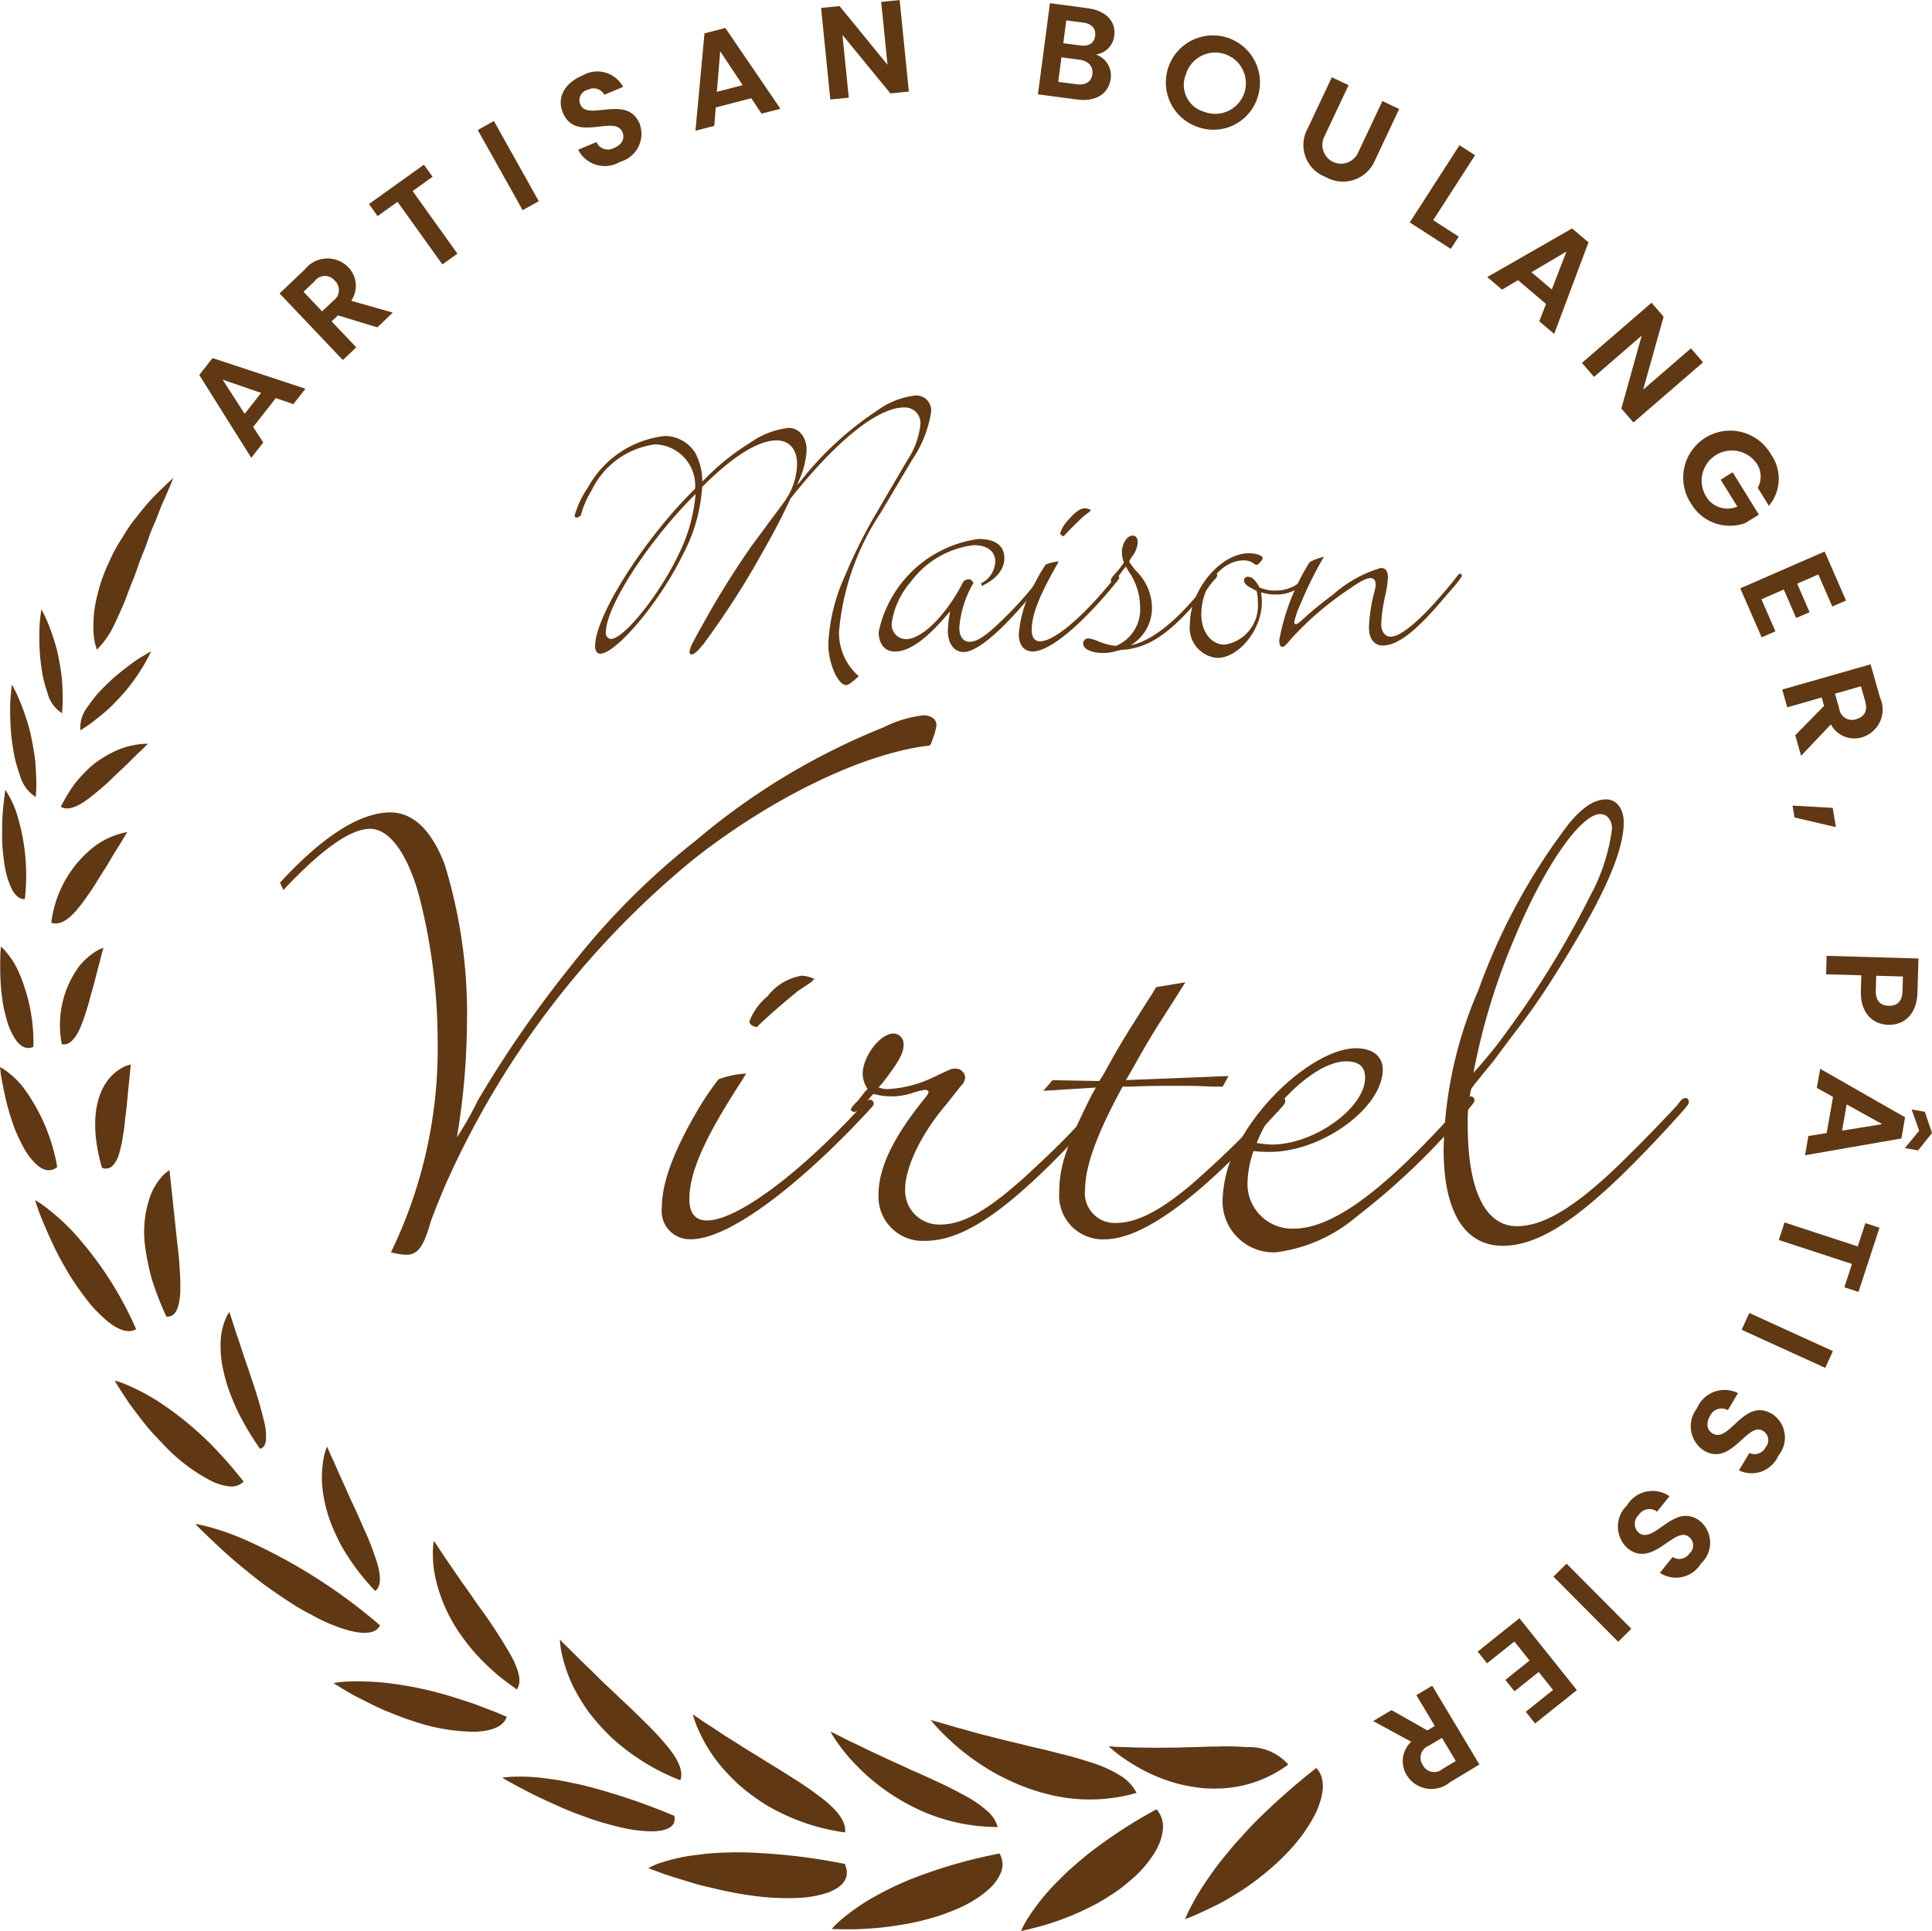 <svg xmlns="http://www.w3.org/2000/svg" width="115.197" height="115.151" viewBox="0 0 115.197 115.151"><g id="Groupe_145" data-name="Groupe 145" transform="translate(-2038.357 -895.499)"><g id="Groupe_31" data-name="Groupe 31" transform="translate(2038.357 895.499)"><path id="Trac&#xE9;_1" data-name="Trac&#xE9; 1" d="M2073.539,954.662l-1.349,1.721.6.929-.714.91-3.1-4.939.791-1.009,5.538,1.83-.719.917Zm-3.17-1.1,1.313,2.039.981-1.25Z" transform="translate(-2057.094 -930.922)" fill="#603813"></path><path id="Trac&#xE9;_2" data-name="Trac&#xE9; 2" d="M2082.815,935.888a1.726,1.726,0,0,1,2.595-.147,1.583,1.583,0,0,1,.179,2.005l2.482.706-.924.878-2.348-.714-.377.358,1.47,1.548-.8.759-3.772-3.973Zm.6.687-.667.634,1.107,1.167.668-.634a.767.767,0,0,0,.083-1.2A.755.755,0,0,0,2083.413,936.576Z" transform="translate(-2064.649 -919.809)" fill="#603813"></path><path id="Trac&#xE9;_3" data-name="Trac&#xE9; 3" d="M2096.847,923.151l3.275-2.346.517.721-1.19.853,2.673,3.732-.9.641-2.673-3.732-1.19.852Z" transform="translate(-2074.846 -910.985)" fill="#603813"></path><path id="Trac&#xE9;_4" data-name="Trac&#xE9; 4" d="M2114.059,914.633l.961-.538,2.676,4.78-.961.538Z" transform="translate(-2085.571 -906.879)" fill="#603813"></path><path id="Trac&#xE9;_5" data-name="Trac&#xE9; 5" d="M2130.782,911.91a1.782,1.782,0,0,1-2.51-.718l1.089-.456a.753.753,0,0,0,1.052.351c.479-.2.656-.573.5-.935-.458-1.093-2.794.661-3.555-1.174-.383-.912.127-1.773,1.172-2.211a1.735,1.735,0,0,1,2.419.68l-1.118.469a.725.725,0,0,0-.978-.3.637.637,0,0,0-.448.886c.425,1.014,2.786-.64,3.533,1.14A1.732,1.732,0,0,1,2130.782,911.91Z" transform="translate(-2093.798 -902.264)" fill="#603813"></path><path id="Trac&#xE9;_6" data-name="Trac&#xE9; 6" d="M2151.922,903.99l-2.118.548-.09,1.1-1.12.289.538-5.806,1.242-.321,3.286,4.817-1.128.291Zm-1.853-2.8-.2,2.418,1.539-.4Z" transform="translate(-2107.126 -898.132)" fill="#603813"></path><path id="Trac&#xE9;_7" data-name="Trac&#xE9; 7" d="M2173.207,895.5l.55,5.46-1.1.111-2.859-3.491.376,3.742-1.1.11-.55-5.459,1.1-.111,2.861,3.5-.378-3.749Z" transform="translate(-2119.566 -895.499)" fill="#603813"></path><path id="Trac&#xE9;_8" data-name="Trac&#xE9; 8" d="M2205.2,901.736l-2.348-.31.716-5.434,2.248.3c1.139.15,1.693.825,1.587,1.635a1.265,1.265,0,0,1-1.094,1.123,1.33,1.33,0,0,1,.88,1.455C2207.073,901.365,2206.33,901.885,2205.2,901.736Zm.131-2.375-1.077-.142-.193,1.463,1.1.145c.531.07.876-.146.936-.605S2205.859,899.431,2205.329,899.361Zm.212-2.213-1-.132-.18,1.362,1,.132c.515.068.842-.126.9-.57S2206.057,897.216,2205.541,897.148Z" transform="translate(-2140.964 -895.801)" fill="#603813"></path><path id="Trac&#xE9;_9" data-name="Trac&#xE9; 9" d="M2225.168,906.425a2.806,2.806,0,1,1,3.483-1.911A2.756,2.756,0,0,1,2225.168,906.425Zm.275-.942a1.827,1.827,0,1,0-1.1-2.227A1.659,1.659,0,0,0,2225.444,905.483Z" transform="translate(-2153.635 -898.815)" fill="#603813"></path><path id="Trac&#xE9;_10" data-name="Trac&#xE9; 10" d="M2246.692,907.374l1,.47-1.446,3.068a1.114,1.114,0,1,0,2.015.949l1.446-3.068,1,.473-1.442,3.061a2.067,2.067,0,0,1-2.946.99,2.03,2.03,0,0,1-1.07-2.882Z" transform="translate(-2167.281 -902.766)" fill="#603813"></path><path id="Trac&#xE9;_11" data-name="Trac&#xE9; 11" d="M2265.634,918.412l-2.495,3.873,1.521.98-.472.732-2.447-1.577,2.966-4.605Z" transform="translate(-2177.683 -909.156)" fill="#603813"></path><path id="Trac&#xE9;_12" data-name="Trac&#xE9; 12" d="M2277.671,935.1,2276,933.684l-.952.562-.881-.749,5.058-2.9.978.83-2.047,5.461-.888-.753Zm1.22-3.125-2.09,1.233,1.212,1.028Z" transform="translate(-2185.488 -916.975)" fill="#603813"></path><path id="Trac&#xE9;_13" data-name="Trac&#xE9; 13" d="M2297.609,947.071l-4.15,3.588-.721-.833,1.214-4.347-2.844,2.459-.72-.833,4.15-3.589.72.833-1.22,4.352,2.85-2.464Z" transform="translate(-2196.064 -925.464)" fill="#603813"></path><path id="Trac&#xE9;_14" data-name="Trac&#xE9; 14" d="M2311.087,968.341l-.667-1.077a1.381,1.381,0,0,0-.079-1.469,1.8,1.8,0,0,0-3.031,1.933,1.489,1.489,0,0,0,1.895.659l-.995-1.605.714-.442,1.566,2.528-.814.5a2.683,2.683,0,0,1-3.228-1.156,2.8,2.8,0,1,1,4.754-2.954A2.523,2.523,0,0,1,2311.087,968.341Z" transform="translate(-2205.614 -938.177)" fill="#603813"></path><path id="Trac&#xE9;_15" data-name="Trac&#xE9; 15" d="M2320.21,986.211l-.834-1.912-1.259.549.739,1.7-.8.349-.74-1.7-1.331.581.834,1.912-.821.358-1.274-2.922,5.03-2.194,1.275,2.922Z" transform="translate(-2210.958 -950.043)" fill="#603813"></path><path id="Trac&#xE9;_16" data-name="Trac&#xE9; 16" d="M2326.989,1002.8a1.724,1.724,0,0,1-1.069,2.367,1.584,1.584,0,0,1-1.862-.769l-1.775,1.874-.35-1.226,1.719-1.751-.142-.5-2.053.587-.3-1.059,5.268-1.505Zm-.885.212-.254-.885-1.547.442.253.885a.767.767,0,0,0,1.029.63C2326.053,1003.947,2326.271,1003.6,2326.1,1003.009Z" transform="translate(-2214.891 -961.202)" fill="#603813"></path><path id="Trac&#xE9;_17" data-name="Trac&#xE9; 17" d="M2325.145,1023.214l.191,1.149-2.469-.578-.117-.706Z" transform="translate(-2215.869 -975.038)" fill="#603813"></path><path id="Trac&#xE9;_18" data-name="Trac&#xE9; 18" d="M2329.975,1049.065l.026-.92-2.1-.061.032-1.1,5.476.158-.059,2.022c-.038,1.321-.8,1.96-1.752,1.933C2330.765,1051.072,2329.933,1050.481,2329.975,1049.065Zm.889-.021c-.019.621.28.906.766.919.5.015.808-.252.827-.873l.024-.874-1.592-.046Z" transform="translate(-2219.019 -989.984)" fill="#603813"></path><path id="Trac&#xE9;_19" data-name="Trac&#xE9; 19" d="M2325.958,1068.765l.378-2.154-.966-.537.2-1.139,5.063,2.892-.221,1.263-5.745,1,.2-1.147Zm3.313-.53-2.121-1.178-.274,1.565Zm1.351,1.427.85-1.033-.447-1.269.789.139.424,1.264-.828,1.037Z" transform="translate(-2217.041 -1001.199)" fill="#603813"></path><path id="Trac&#xE9;_20" data-name="Trac&#xE9; 20" d="M2326.642,1089.552l-1.254,3.828-.843-.276.456-1.391-4.364-1.43.343-1.047,4.364,1.431.456-1.391Z" transform="translate(-2214.575 -1016.338)" fill="#603813"></path><path id="Trac&#xE9;_21" data-name="Trac&#xE9; 21" d="M2320.37,1105.81l-.458,1-4.985-2.273.457-1Z" transform="translate(-2211.081 -1025.24)" fill="#603813"></path><path id="Trac&#xE9;_22" data-name="Trac&#xE9; 22" d="M2307.511,1116.889a1.782,1.782,0,0,1,2.449-.906l-.607,1.012a.754.754,0,0,0-1.056.339c-.268.445-.19.85.146,1.052,1.016.61,1.863-2.186,3.561-1.157a1.68,1.68,0,0,1,.362,2.476,1.735,1.735,0,0,1-2.352.882l.625-1.039a.724.724,0,0,0,.964-.339.638.638,0,0,0-.163-.979c-.941-.566-1.868,2.165-3.524,1.171A1.731,1.731,0,0,1,2307.511,1116.889Z" transform="translate(-2206.329 -1032.905)" fill="#603813"></path><path id="Trac&#xE9;_23" data-name="Trac&#xE9; 23" d="M2296.453,1132.709a1.784,1.784,0,0,1,2.55-.569l-.739.921a.753.753,0,0,0-1.092.195.708.708,0,0,0,0,1.062c.925.741,2.139-1.916,3.684-.667a1.679,1.679,0,0,1,.026,2.5,1.734,1.734,0,0,1-2.449.558l.758-.945a.724.724,0,0,0,1-.207.637.637,0,0,0-.029-.992c-.858-.687-2.143,1.893-3.649.686A1.731,1.731,0,0,1,2296.453,1132.709Z" transform="translate(-2199.459 -1042.917)" fill="#603813"></path><path id="Trac&#xE9;_24" data-name="Trac&#xE9; 24" d="M2290.656,1148.629l-.781.776-3.862-3.886.781-.776Z" transform="translate(-2193.387 -1051.499)" fill="#603813"></path><path id="Trac&#xE9;_25" data-name="Trac&#xE9; 25" d="M2275.5,1158.713l1.629-1.3-.857-1.073-1.445,1.153-.543-.681,1.444-1.153-.906-1.135-1.629,1.3-.559-.7,2.49-1.988,3.424,4.287-2.49,1.988Z" transform="translate(-2184.526 -1056.636)" fill="#603813"></path><path id="Trac&#xE9;_26" data-name="Trac&#xE9; 26" d="M2260.661,1169.271a1.725,1.725,0,0,1-2.564-.423,1.583,1.583,0,0,1,.263-2l-2.269-1.231,1.093-.655,2.137,1.21.445-.267-1.1-1.832.945-.566,2.815,4.7Zm-.433-.8.79-.473-.827-1.381-.79.473a.767.767,0,0,0-.344,1.157A.755.755,0,0,0,2260.228,1168.469Z" transform="translate(-2174.215 -1062.984)" fill="#603813"></path><path id="Trac&#xE9;_27" data-name="Trac&#xE9; 27" d="M2146.1,975.7c-.495,0-1.061-1.322-1.061-2.433a10.913,10.913,0,0,1,.99-4.072,31.188,31.188,0,0,1,1.72-3.49l2-3.411a4.753,4.753,0,0,0,.777-2.089.929.929,0,0,0-.966-1.058c-1.532,0-3.889,1.851-6.575,5.183l-.212.264c-.447.978-.966,1.983-1.65,3.173-.73,1.322-1.508,2.592-2.428,3.94-.636.926-.9,1.269-1.083,1.533l-.165.185c-.236.291-.424.45-.566.45a.119.119,0,0,1-.118-.132,1.442,1.442,0,0,1,.189-.555c.071-.132.071-.159.542-1a52.8,52.8,0,0,1,2.97-4.786l1.979-2.671.119-.185a3.929,3.929,0,0,0,.613-2.036c0-.872-.472-1.4-1.226-1.4-1.084,0-2.616.952-4.431,2.776a9.987,9.987,0,0,1-1.2,4.125c-1.343,2.75-3.935,5.817-4.878,5.817-.189,0-.306-.159-.306-.449,0-1.8,2.922-6.4,5.962-9.387a2.458,2.458,0,0,0-2.381-2.645,4.9,4.9,0,0,0-3.793,2.75,5.423,5.423,0,0,0-.636,1.481c-.166.132-.189.132-.259.132a.113.113,0,0,1-.119-.106,5.861,5.861,0,0,1,.8-1.692,5.989,5.989,0,0,1,4.6-3.067,2.162,2.162,0,0,1,1.791,1,3.548,3.548,0,0,1,.424,1.719l.165-.159a13.974,13.974,0,0,1,2.71-2.168,4.9,4.9,0,0,1,2.286-.873c.613,0,1.061.555,1.061,1.322a4.965,4.965,0,0,1-.472,1.851l-.094.238.165-.185a19.531,19.531,0,0,1,4.643-4.284,4.774,4.774,0,0,1,2.239-.873.886.886,0,0,1,.942.979,6.921,6.921,0,0,1-1.131,2.856l-1.886,3.173a15.16,15.16,0,0,0-2.475,7.087,3.444,3.444,0,0,0,1.179,2.645C2146.453,975.54,2146.241,975.7,2146.1,975.7Zm-14.329-3.12a.341.341,0,0,0,.307.37c.777,0,2.922-2.67,4.077-5.129a9.793,9.793,0,0,0,.966-3.49h-.023C2134.292,967.132,2131.771,971.019,2131.771,972.579Z" transform="translate(-2095.65 -934.848)" fill="#603813"></path><path id="Trac&#xE9;_28" data-name="Trac&#xE9; 28" d="M2183.93,983.632a1.506,1.506,0,0,0,.849-1.3c0-.608-.471-.978-1.272-.978a5.468,5.468,0,0,0-3.771,2.195,4.778,4.778,0,0,0-1.131,2.459.871.871,0,0,0,.848.952c.966,0,2.427-1.455,3.441-3.464a.585.585,0,0,1,.307-.106c.118,0,.142.026.283.211a6.211,6.211,0,0,0-.848,2.671c0,.529.235.846.612.846.471,0,1.037-.4,2.026-1.375a20.587,20.587,0,0,0,1.721-1.877l.283-.37c.26-.317.307-.37.377-.37.047,0,.094.026.094.106s-.047.132-.637.873c-1.885,2.327-3.417,3.623-4.218,3.623-.566,0-.942-.5-.942-1.27a6.6,6.6,0,0,1,.141-1.163l-.165.185c-1.273,1.507-2.286,2.221-3.135,2.221-.588,0-.966-.45-.966-1.164a7.055,7.055,0,0,1,5.962-5.553c.99,0,1.532.4,1.532,1.137,0,.661-.448,1.243-1.343,1.666Z" transform="translate(-2125.436 -948.845)" fill="#603813"></path><path id="Trac&#xE9;_29" data-name="Trac&#xE9; 29" d="M2202.157,979.508c-1.083,1.9-1.508,3.015-1.508,3.887,0,.45.165.688.5.688.825,0,2.521-1.428,4.242-3.543.283-.344.283-.37.377-.37.047,0,.095.053.095.132,0,.053,0,.053-.59.767-1.932,2.274-3.629,3.622-4.572,3.622-.518,0-.824-.4-.824-1.031a7.178,7.178,0,0,1,.942-3.015,9.789,9.789,0,0,1,.66-1.137,2.46,2.46,0,0,1,.778-.185Zm1.933-3.147-.377.291c-.307.291-.777.74-1.108,1.111l-.047.053c-.142-.026-.213-.106-.213-.185a2.034,2.034,0,0,1,.519-.82c.353-.423.684-.661.967-.661a.906.906,0,0,1,.353.106Z" transform="translate(-2139.13 -945.841)" fill="#603813"></path><path id="Trac&#xE9;_30" data-name="Trac&#xE9; 30" d="M2217.879,982.876c.118-.159.141-.185.188-.185a.113.113,0,0,1,.118.106c0,.079-.024.132-.142.264a3.318,3.318,0,0,0-.4.5c-2.074,2.618-3.488,3.623-5.185,3.7a1.213,1.213,0,0,1-.236.053,2.642,2.642,0,0,1-.849.132c-.683,0-1.178-.238-1.178-.555a.3.3,0,0,1,.306-.317,2.412,2.412,0,0,1,.495.132,3.589,3.589,0,0,0,1.155.317,2.355,2.355,0,0,0,1.437-2.327,3.728,3.728,0,0,0-.684-2.116l-.165-.291c-.141.185-.235.291-.282.37l-.306.4c-.094.106-.166.159-.212.159-.07,0-.095-.026-.095-.106,0-.053.024-.132.189-.317a7.207,7.207,0,0,0,.519-.635l.071-.105a1.731,1.731,0,0,1-.118-.608c0-.528.306-1,.636-1,.188,0,.306.132.306.4a1.562,1.562,0,0,1-.376.9l-.095.159a.106.106,0,0,0-.023.079.135.135,0,0,0,.047.106l.047.079a3.915,3.915,0,0,1,.236.318,3.109,3.109,0,0,1,1.013,2.274,2.575,2.575,0,0,1-1.272,2.221C2214.414,986.71,2216.087,985.282,2217.879,982.876Z" transform="translate(-2145.609 -948.507)" fill="#603813"></path><path id="Trac&#xE9;_31" data-name="Trac&#xE9; 31" d="M2230.873,985.379c-.4-.185-.566-.344-.566-.529a.21.21,0,0,1,.236-.212c.235,0,.447.185.683.635a2.218,2.218,0,0,0,.967.185,2.294,2.294,0,0,0,1.861-.926c.071-.106.118-.132.166-.132a.108.108,0,0,1,.094.106c0,.079-.118.238-.306.423a2.413,2.413,0,0,1-1.814.767,2.871,2.871,0,0,1-.873-.132,3.32,3.32,0,0,1,.047.608c0,1.613-1.366,3.305-2.663,3.305a1.8,1.8,0,0,1-1.626-2.01c0-2.036,1.815-4.231,3.511-4.231.448,0,.824.132.824.291,0,.079-.07.159-.165.265s-.141.132-.189.132a.184.184,0,0,1-.141-.053.986.986,0,0,0-.636-.211c-1.32,0-2.522,1.533-2.522,3.226,0,1.031.589,1.8,1.39,1.8a2.344,2.344,0,0,0,1.979-2.512,2.462,2.462,0,0,0-.071-.688Z" transform="translate(-2156.131 -950.243)" fill="#603813"></path><path id="Trac&#xE9;_32" data-name="Trac&#xE9; 32" d="M2242.721,986.638a5.023,5.023,0,0,0-.354,1.031c0,.079.047.132.094.132s.189-.08.471-.344a20.174,20.174,0,0,1,1.72-1.4,7.5,7.5,0,0,1,2.875-1.613q.424,0,.424.555a5.9,5.9,0,0,1-.165,1.111,9.962,9.962,0,0,0-.235,1.666c0,.476.235.767.565.767.543,0,1.556-.793,2.875-2.3.377-.423.754-.872,1.037-1.243.141-.185.165-.212.236-.212a.108.108,0,0,1,.094.106c0,.08-.071.159-.353.529l-.731.846c-1.626,1.93-2.734,2.8-3.629,2.8-.518,0-.824-.4-.824-1.084a9.633,9.633,0,0,1,.33-2.142,1.6,1.6,0,0,0,.071-.423c0-.238-.118-.37-.307-.37-.235,0-.566.159-1.249.635a18.631,18.631,0,0,0-3.488,2.988c-.353.423-.424.476-.519.476-.118,0-.188-.132-.188-.4a13.246,13.246,0,0,1,1.815-4.654,3.258,3.258,0,0,1,.848-.317A22.766,22.766,0,0,0,2242.721,986.638Z" transform="translate(-2165.196 -950.575)" fill="#603813"></path><g id="Groupe_1" data-name="Groupe 1" transform="translate(16.707 42.655)"><path id="Trac&#xE9;_33" data-name="Trac&#xE9; 33" d="M2087.975,1015.816c1.342,0,2.436,1.022,3.231,3.066a30.153,30.153,0,0,1,1.342,9.441,42.677,42.677,0,0,1-.6,6.862,18.118,18.118,0,0,0,1.243-2.19,68.009,68.009,0,0,1,5.519-7.981,43.908,43.908,0,0,1,7.508-7.543,40.669,40.669,0,0,1,11.137-6.716,7.238,7.238,0,0,1,2.386-.73c.5,0,.8.244.8.584a3.389,3.389,0,0,1-.248.876.831.831,0,0,1-.149.341c-3.928.438-9.447,3.115-14.12,6.813a52.7,52.7,0,0,0-14.817,19.515l-.3.73c-.248.584-.4,1.022-.5,1.266-.448,1.606-.8,2.044-1.492,2.044a4.166,4.166,0,0,1-.9-.146,27.813,27.813,0,0,0,2.784-12.6,34.891,34.891,0,0,0-1.094-8.614c-.7-2.579-1.789-4.04-2.934-4.04-1.193,0-2.933,1.266-5.171,3.65l-.2-.438C2083.947,1017.227,2086.184,1015.816,2087.975,1015.816Z" transform="translate(-2081.411 -1010.024)" fill="#603813"></path><path id="Trac&#xE9;_34" data-name="Trac&#xE9; 34" d="M2147.737,1056.213c-2.287,3.5-3.182,5.548-3.182,7.154,0,.827.348,1.265,1.043,1.265,1.741,0,5.321-2.628,8.95-6.521.6-.632.6-.681.795-.681a.223.223,0,0,1,.2.243c0,.1,0,.1-1.242,1.411-4.078,4.186-7.658,6.667-9.647,6.667a1.683,1.683,0,0,1-1.74-1.9c0-1.411.646-3.212,1.989-5.548a17.492,17.492,0,0,1,1.392-2.093,5.843,5.843,0,0,1,1.642-.341Zm4.077-5.791-.8.535c-.646.535-1.641,1.363-2.336,2.044l-.1.1c-.3-.049-.447-.195-.447-.341a3.682,3.682,0,0,1,1.094-1.509,3.2,3.2,0,0,1,2.039-1.217,2.113,2.113,0,0,1,.745.195Z" transform="translate(-2120.157 -1034.507)" fill="#603813"></path><path id="Trac&#xE9;_35" data-name="Trac&#xE9; 35" d="M2175.776,1062.246a7.058,7.058,0,0,0,2.635-.681c1.144-.535,1.094-.535,1.343-.535a.56.56,0,0,1,.6.535.771.771,0,0,1-.249.487l-.846,1.071c-1.542,1.8-2.485,3.8-2.485,5.11a2.028,2.028,0,0,0,2.088,2.093c1.442,0,3.033-.924,5.717-3.455,1.094-1.022,1.989-1.9,2.983-3.017l.7-.779.249-.244a.261.261,0,0,1,.2-.1.212.212,0,0,1,.2.195c0,.1-.05.146-.5.681-4.972,5.5-7.906,7.689-10.441,7.689a2.634,2.634,0,0,1-2.784-2.725c0-1.606.845-3.406,2.734-5.743.2-.243.249-.34.249-.389,0-.1-.1-.146-.2-.146a4.33,4.33,0,0,0-.646.146,4.01,4.01,0,0,1-1.392.243,4.165,4.165,0,0,1-1.044-.146l-.05.048-.447.487c-.3.389-.5.535-.646.535-.1,0-.2-.049-.2-.146,0-.049.05-.1.1-.195.149-.146.2-.243.248-.243l.349-.438a1.561,1.561,0,0,1,.3-.341,1.678,1.678,0,0,1-.3-.876c0-1.071,1.043-2.433,1.84-2.433a.624.624,0,0,1,.6.682c0,.486-.3,1.021-1.193,2.189-.05.049-.15.195-.3.341A1.389,1.389,0,0,0,2175.776,1062.246Z" transform="translate(-2139.512 -1039.957)" fill="#603813"></path><path id="Trac&#xE9;_36" data-name="Trac&#xE9; 36" d="M2212.4,1052.009c-1.342,2.093-1.442,2.239-2.486,4.088l-.448.778,6.115-.243-.347.633h-.647c-.8-.049-1.541-.049-2.238-.049-.746,0-1.342,0-2.635.049h-.447c-1.542,2.822-2.238,4.769-2.238,6.132a1.775,1.775,0,0,0,1.79,2c1.242,0,2.536-.633,4.425-2.19a57.466,57.466,0,0,0,4.673-4.526l.448-.486c.2-.243.3-.292.4-.292a.212.212,0,0,1,.2.195c0,.146,0,.195-.7.925-4.475,4.915-7.807,7.349-10.094,7.349a2.6,2.6,0,0,1-2.684-2.774c0-1.557.4-2.774,1.938-5.84l.249-.438-3.133.195.547-.633,2.785.049.249-.389c.646-1.168.944-1.7,1.641-2.822l.8-1.266.5-.779.2-.341,1.741-.292Z" transform="translate(-2159.036 -1035.122)" fill="#603813"></path><path id="Trac&#xE9;_37" data-name="Trac&#xE9; 37" d="M2234.994,1069.176a2.662,2.662,0,0,0,2.734,2.774c2.238,0,5.121-2.044,9.3-6.619l.6-.633a2.152,2.152,0,0,0,.349-.389c.149-.195.248-.243.348-.243a.224.224,0,0,1,.2.243c0,.1-.1.243-.846,1.071a42.132,42.132,0,0,1-6.165,5.84,9.221,9.221,0,0,1-4.823,2.141,3.046,3.046,0,0,1-3.182-3.212,7.449,7.449,0,0,1,1.193-3.7c1.691-2.871,4.773-5.256,6.762-5.256.994,0,1.592.487,1.592,1.265,0,2.288-3.63,4.915-6.713,4.915a8.357,8.357,0,0,1-.994-.048A6.12,6.12,0,0,0,2234.994,1069.176Zm1.442-2.239c2.536,0,5.568-2.19,5.568-3.99,0-.681-.4-.973-1.143-.973-.995,0-2.386.827-3.729,2.288a8.727,8.727,0,0,0-1.591,2.579A7.075,7.075,0,0,0,2236.436,1066.937Z" transform="translate(-2177.316 -1041.338)" fill="#603813"></path><path id="Trac&#xE9;_38" data-name="Trac&#xE9; 38" d="M2270.566,1042.36c0,3.894,1.044,6.035,2.933,6.035,1.74,0,3.828-1.363,6.862-4.429.895-.876,2.238-2.287,2.685-2.774.249-.34.348-.437.5-.437s.2.1.2.243c0,.1,0,.146-.845,1.071-4.873,5.354-7.756,7.495-10.243,7.495-2.287,0-3.53-2.044-3.53-5.742a24.891,24.891,0,0,1,2.088-9.539,36.83,36.83,0,0,1,5.37-9.879c.845-1.022,1.542-1.46,2.238-1.46.6,0,1.044.536,1.044,1.363,0,1.849-1.343,4.77-4.226,9.3a38.554,38.554,0,0,1-2.287,3.26c-.547.73-1.094,1.46-1.194,1.606l-.994,1.217a5.169,5.169,0,0,0-.4.536A8.974,8.974,0,0,0,2270.566,1042.36Zm2.386-5.645a55.478,55.478,0,0,0,4.922-8.03,11.3,11.3,0,0,0,1.293-3.99c0-.535-.3-.876-.7-.876-1.144,0-3.281,3.017-5.072,7.3a38.936,38.936,0,0,0-2.486,8.127A27.257,27.257,0,0,0,2272.952,1036.715Z" transform="translate(-2199.758 -1017.929)" fill="#603813"></path></g><g id="Groupe_2" data-name="Groupe 2" transform="translate(70.664 105.429)"><path id="Trac&#xE9;_39" data-name="Trac&#xE9; 39" d="M2226.377,1185.161l.508-.2c.316-.138.763-.348,1.286-.6s1.106-.608,1.709-1a16.765,16.765,0,0,0,1.768-1.37,12.649,12.649,0,0,0,1.525-1.6,9.414,9.414,0,0,0,1.039-1.654c.475-1.1.534-2.016-.014-2.59a39.994,39.994,0,0,0-3.634,3.214c-.25.248-.483.505-.707.755s-.442.476-.644.714c-.395.487-.763.914-1.073,1.346s-.581.82-.807,1.178-.409.679-.551.952A7.181,7.181,0,0,0,2226.377,1185.161Z" transform="translate(-2226.377 -1176.145)" fill="#603813"></path></g><g id="Groupe_3" data-name="Groupe 3" transform="translate(60.879 107.895)"><path id="Trac&#xE9;_40" data-name="Trac&#xE9; 40" d="M2200.351,1189.756s.189-.034.513-.117.781-.191,1.31-.365a16.446,16.446,0,0,0,1.74-.68c.306-.145.616-.293.922-.455s.6-.355.9-.544a7.52,7.52,0,0,0,.836-.606c.26-.215.515-.425.742-.652a6.631,6.631,0,0,0,1.086-1.393,3.136,3.136,0,0,0,.416-1.336,1.574,1.574,0,0,0-.385-1.111,29.166,29.166,0,0,0-3.774,2.428c-.519.389-.975.8-1.4,1.165-.21.188-.4.379-.587.567s-.36.357-.519.532a13.215,13.215,0,0,0-1.39,1.8A5.28,5.28,0,0,0,2200.351,1189.756Z" transform="translate(-2200.351 -1182.499)" fill="#603813"></path></g><g id="Groupe_4" data-name="Groupe 4" transform="translate(49.589 110.534)"><path id="Trac&#xE9;_41" data-name="Trac&#xE9; 41" d="M2170.379,1193.8l.547.013c.346,0,.839.015,1.417-.027a16.61,16.61,0,0,0,1.932-.2,15.1,15.1,0,0,0,2.092-.451,9.172,9.172,0,0,0,1-.339,9.321,9.321,0,0,0,.917-.394,6.662,6.662,0,0,0,1.453-.965,2.759,2.759,0,0,0,.76-1.07,1.286,1.286,0,0,0-.112-1.071,30.083,30.083,0,0,0-4.473,1.224,18.806,18.806,0,0,0-3.1,1.419,10.834,10.834,0,0,0-1.076.69c-.307.218-.559.413-.761.588A4.713,4.713,0,0,0,2170.379,1193.8Z" transform="translate(-2170.379 -1189.3)" fill="#603813"></path></g><g id="Groupe_5" data-name="Groupe 5" transform="translate(38.658 110.461)"><path id="Trac&#xE9;_42" data-name="Trac&#xE9; 42" d="M2141.33,1190.056l.6.225c.387.151.932.321,1.576.515.321.1.669.21,1.032.3l1.132.266a22.168,22.168,0,0,0,2.379.4,15.491,15.491,0,0,0,2.221.07,6.549,6.549,0,0,0,1.748-.31c.939-.354,1.379-.907,1.024-1.718a35.468,35.468,0,0,0-5.155-.653,18.435,18.435,0,0,0-1.994-.021,13.333,13.333,0,0,0-1.638.133,10.682,10.682,0,0,0-2.2.478A3.61,3.61,0,0,0,2141.33,1190.056Z" transform="translate(-2141.33 -1189.114)" fill="#603813"></path></g><g id="Groupe_6" data-name="Groupe 6" transform="translate(29.954 105.938)"><path id="Trac&#xE9;_43" data-name="Trac&#xE9; 43" d="M2118.1,1177.532l.124.073c.079.047.2.12.351.2.307.166.742.4,1.261.665s1.122.533,1.758.82,1.32.524,1.985.761a19.694,19.694,0,0,0,1.921.512,8.032,8.032,0,0,0,1.588.163c.9-.034,1.4-.312,1.269-.924a37.781,37.781,0,0,0-4.362-1.536c-.624-.182-1.2-.327-1.735-.428a14.038,14.038,0,0,0-1.451-.254,11.561,11.561,0,0,0-2.011-.118c-.233.008-.408.026-.524.038S2118.1,1177.532,2118.1,1177.532Z" transform="translate(-2118.105 -1177.456)" fill="#603813"></path></g><g id="Groupe_7" data-name="Groupe 7" transform="translate(19.881 100.267)"><path id="Trac&#xE9;_44" data-name="Trac&#xE9; 44" d="M2091.289,1162.943l.4.246c.257.149.606.381,1.062.609s.973.5,1.545.752c.589.238,1.2.494,1.835.688a11.572,11.572,0,0,0,3.579.608c1.022-.041,1.733-.31,1.907-.895q-.564-.251-1.109-.453c-.366-.131-.707-.278-1.05-.39-.691-.222-1.32-.439-1.938-.593a21.453,21.453,0,0,0-3.223-.6c-.455-.045-.882-.064-1.249-.07s-.683-.009-.943.005A5.917,5.917,0,0,0,2091.289,1162.943Z" transform="translate(-2091.289 -1162.842)" fill="#603813"></path></g><g id="Groupe_8" data-name="Groupe 8" transform="translate(11.658 90.882)"><path id="Trac&#xE9;_45" data-name="Trac&#xE9; 45" d="M2068.4,1137.192s.136.156.4.411.636.613,1.091,1.037,1,.892,1.591,1.369c.293.239.6.486.917.725s.652.466.983.693.66.443.989.649.672.388,1,.56a10.412,10.412,0,0,0,1.823.8c1.116.356,1.931.351,2.209-.2a32.619,32.619,0,0,0-7.72-4.958,15.678,15.678,0,0,0-2.385-.886c-.287-.075-.509-.132-.662-.163S2068.4,1137.192,2068.4,1137.192Z" transform="translate(-2068.401 -1137.192)" fill="#603813"></path></g><g id="Groupe_9" data-name="Groupe 9" transform="translate(6.834 82.329)"><path id="Trac&#xE9;_46" data-name="Trac&#xE9; 46" d="M2055.968,1114.435s.324.547.847,1.324c.278.379.607.817.965,1.271s.8.9,1.217,1.341a10.471,10.471,0,0,0,2.69,2.025,3.112,3.112,0,0,0,1.146.349,1.039,1.039,0,0,0,.829-.285c-.479-.609-.943-1.163-1.408-1.652a17.771,17.771,0,0,0-1.344-1.332,19.119,19.119,0,0,0-2.417-1.848,13.474,13.474,0,0,0-1.8-.943A5.267,5.267,0,0,0,2055.968,1114.435Z" transform="translate(-2055.968 -1114.435)" fill="#603813"></path></g><g id="Groupe_10" data-name="Groupe 10" transform="translate(2.086 71.565)"><path id="Trac&#xE9;_47" data-name="Trac&#xE9; 47" d="M2043.733,1085.893s.051.149.139.409.221.622.408,1.053.4.93.654,1.448.561,1.058.874,1.581c.328.521.68,1.021,1.029,1.472a8.181,8.181,0,0,0,1.086,1.146c.7.618,1.372.876,1.839.585a21.114,21.114,0,0,0-3.885-5.934,13.664,13.664,0,0,0-1.516-1.344A5.471,5.471,0,0,0,2043.733,1085.893Z" transform="translate(-2043.733 -1085.893)" fill="#603813"></path></g><g id="Groupe_11" data-name="Groupe 11" transform="translate(0.01 56.446)"><path id="Trac&#xE9;_48" data-name="Trac&#xE9; 48" d="M2038.43,1045.595s-.009.109-.026.307-.015.47-.017.8a13.665,13.665,0,0,0,.165,2.31,10.535,10.535,0,0,0,.28,1.139,3.87,3.87,0,0,0,.413.9c.306.491.695.721,1.121.524a10.48,10.48,0,0,0-.935-4.592,4.917,4.917,0,0,0-.683-1.054A2.258,2.258,0,0,0,2038.43,1045.595Z" transform="translate(-2038.384 -1045.595)" fill="#603813"></path></g><g id="Groupe_12" data-name="Groupe 12" transform="translate(0.125 47.096)"><path id="Trac&#xE9;_49" data-name="Trac&#xE9; 49" d="M2038.87,1020.749s-.061.426-.123,1.058a10.424,10.424,0,0,0-.061,1.077c0,.395-.018.809.013,1.225s.077.829.141,1.21a5.347,5.347,0,0,0,.278,1.027c.224.591.529.954.918.921a12.345,12.345,0,0,0-.4-4.819A5.775,5.775,0,0,0,2038.87,1020.749Z" transform="translate(-2038.68 -1020.749)" fill="#603813"></path></g><g id="Groupe_13" data-name="Groupe 13" transform="translate(0.608 40.827)"><path id="Trac&#xE9;_50" data-name="Trac&#xE9; 50" d="M2040.024,1004.081s-.047.365-.089.921a16.055,16.055,0,0,0,.059,2.146c.047.405.108.814.182,1.2a7.952,7.952,0,0,0,.316,1.1,2.242,2.242,0,0,0,.956,1.335,8.9,8.9,0,0,0,.016-1.373,10.166,10.166,0,0,0-.108-1.247c-.066-.4-.137-.777-.212-1.124s-.177-.681-.277-.986a13.746,13.746,0,0,0-.564-1.441C2040.141,1004.274,2040.024,1004.081,2040.024,1004.081Z" transform="translate(-2039.925 -1004.081)" fill="#603813"></path></g><g id="Groupe_14" data-name="Groupe 14" transform="translate(66.104 104.136)"><path id="Trac&#xE9;_51" data-name="Trac&#xE9; 51" d="M2214.375,1172.814s.144.008.4.028.6.013,1.047.04c.438.01.946.013,1.506.02.542-.013,1.153,0,1.75-.033.617,0,1.215-.045,1.825-.041a14.831,14.831,0,0,1,1.719.038,3.1,3.1,0,0,1,2.465,1.035,7.241,7.241,0,0,1-4.1,1.429,9.625,9.625,0,0,1-.97-.018c-.322-.033-.631-.08-.925-.134a8.98,8.98,0,0,1-1.636-.478,9.262,9.262,0,0,1-1.317-.628,11.327,11.327,0,0,1-.96-.609A8.319,8.319,0,0,1,2214.375,1172.814Z" transform="translate(-2214.375 -1172.814)" fill="#603813"></path></g><g id="Groupe_15" data-name="Groupe 15" transform="translate(55.497 102.565)"><path id="Trac&#xE9;_52" data-name="Trac&#xE9; 52" d="M2186.2,1168.764s.659.189,1.685.488c.5.124,1.118.325,1.759.472.325.082.663.172,1.013.262q.514.114,1.053.249c.364.1.718.173,1.074.255s.723.181,1.076.273c.687.153,1.384.368,1.991.565a7.271,7.271,0,0,1,1.624.738,2.6,2.6,0,0,1,1,1.049,10.087,10.087,0,0,1-5.141.114,12.1,12.1,0,0,1-2.179-.736c-.334-.149-.647-.3-.945-.457s-.586-.337-.851-.507a13.806,13.806,0,0,1-2.373-1.9A9.493,9.493,0,0,1,2186.2,1168.764Z" transform="translate(-2186.203 -1168.764)" fill="#603813"></path></g><g id="Groupe_16" data-name="Groupe 16" transform="translate(49.513 103.254)"><path id="Trac&#xE9;_53" data-name="Trac&#xE9; 53" d="M2170.168,1170.539l.381.187c.246.123.6.312,1.022.507s.927.455,1.468.7c.551.267,1.137.519,1.738.8.3.146.6.264.9.4s.6.279.894.415c.58.259,1.153.563,1.649.833a6.59,6.59,0,0,1,1.278.88,1.966,1.966,0,0,1,.647.974,11.176,11.176,0,0,1-4.584-.98,12.542,12.542,0,0,1-3.164-2.046,13.587,13.587,0,0,1-1.025-1.017c-.284-.316-.508-.614-.689-.858A7.968,7.968,0,0,1,2170.168,1170.539Z" transform="translate(-2170.168 -1170.539)" fill="#603813"></path></g><g id="Groupe_17" data-name="Groupe 17" transform="translate(41.313 102.233)"><path id="Trac&#xE9;_54" data-name="Trac&#xE9; 54" d="M2148.309,1167.909l.362.247c.228.167.562.372.963.636.2.13.42.284.655.432l.742.465c.517.345,1.081.659,1.65,1.03.575.349,1.16.709,1.713,1.069.553.338,1.08.72,1.534,1.061.907.69,1.535,1.41,1.457,2.1a12.491,12.491,0,0,1-4.74-1.66,12.2,12.2,0,0,1-1.624-1.212,11.782,11.782,0,0,1-1.17-1.24,9.278,9.278,0,0,1-1.244-2.074A5.792,5.792,0,0,1,2148.309,1167.909Z" transform="translate(-2148.309 -1167.909)" fill="#603813"></path></g><g id="Groupe_18" data-name="Groupe 18" transform="translate(33.379 97.772)"><path id="Trac&#xE9;_55" data-name="Trac&#xE9; 55" d="M2127.145,1156.413l.079.079c.051.054.122.131.218.219.194.187.466.456.8.793s.729.695,1.152,1.126.9.837,1.364,1.306c.477.43.954.9,1.41,1.351a17.5,17.5,0,0,1,1.233,1.307c.719.825,1.156,1.613.927,2.208a13.066,13.066,0,0,1-4.157-2.6,12.823,12.823,0,0,1-1.293-1.453,12,12,0,0,1-.855-1.379,8.732,8.732,0,0,1-.762-2.133,4.806,4.806,0,0,1-.094-.607C2127.148,1156.488,2127.145,1156.413,2127.145,1156.413Z" transform="translate(-2127.145 -1156.413)" fill="#603813"></path></g><g id="Groupe_19" data-name="Groupe 19" transform="translate(25.812 91.884)"><path id="Trac&#xE9;_56" data-name="Trac&#xE9; 56" d="M2107.032,1141.239l.8,1.192c.244.356.531.777.848,1.236.325.439.659.945,1.007,1.432a32.492,32.492,0,0,1,1.9,2.9c.49.876.73,1.653.39,2.1-.364-.257-.711-.513-1.031-.772a11.718,11.718,0,0,1-.889-.806,11.281,11.281,0,0,1-1.379-1.621,9.5,9.5,0,0,1-1.415-2.918,8.063,8.063,0,0,1-.24-1.136,7.131,7.131,0,0,1-.05-.869A4.364,4.364,0,0,1,2107.032,1141.239Z" transform="translate(-2106.976 -1141.239)" fill="#603813"></path></g><g id="Groupe_20" data-name="Groupe 20" transform="translate(19.197 86.266)"><path id="Trac&#xE9;_57" data-name="Trac&#xE9; 57" d="M2088.138,1125.056s.045.122.139.329.229.5.386.86.347.779.556,1.236c.1.229.2.466.316.714s.229.482.345.734c.215.487.436.99.66,1.493.207.489.381.971.523,1.392.275.851.335,1.556-.064,1.847a13.808,13.808,0,0,1-1.445-1.782c-.2-.294-.375-.579-.536-.856s-.29-.563-.413-.828a8.532,8.532,0,0,1-.76-2.774,6.348,6.348,0,0,1,.1-1.757,2.869,2.869,0,0,1,.125-.453C2088.114,1125.11,2088.138,1125.056,2088.138,1125.056Z" transform="translate(-2087.828 -1125.056)" fill="#603813"></path></g><g id="Groupe_21" data-name="Groupe 21" transform="translate(13.155 78.24)"><path id="Trac&#xE9;_58" data-name="Trac&#xE9; 58" d="M2072.779,1103.671s.158.464.379,1.178c.125.355.267.773.411,1.226s.327.938.484,1.435a27.993,27.993,0,0,1,.826,2.808,3.208,3.208,0,0,1,.075,1.019c-.03.263-.139.438-.352.486a18.088,18.088,0,0,1-1.2-1.976,13.8,13.8,0,0,1-.721-1.721,10.192,10.192,0,0,1-.353-1.434,7,7,0,0,1-.072-1.142,3.837,3.837,0,0,1,.283-1.433A1.813,1.813,0,0,1,2072.779,1103.671Z" transform="translate(-2072.257 -1103.671)" fill="#603813"></path></g><g id="Groupe_22" data-name="Groupe 22" transform="translate(8.611 69.774)"><path id="Trac&#xE9;_59" data-name="Trac&#xE9; 59" d="M2062.042,1081.18s.214,1.984.455,4.263c.068.549.126,1.1.153,1.625a13.408,13.408,0,0,1,.034,1.445c-.059.853-.255,1.442-.823,1.409a17.623,17.623,0,0,1-.9-2.334,14.674,14.674,0,0,1-.383-1.942,6.432,6.432,0,0,1,.252-2.712,3.6,3.6,0,0,1,.769-1.371A2.3,2.3,0,0,1,2062.042,1081.18Z" transform="translate(-2060.548 -1081.18)" fill="#603813"></path></g><g id="Groupe_23" data-name="Groupe 23" transform="translate(3.609 56.515)"><path id="Trac&#xE9;_60" data-name="Trac&#xE9; 60" d="M2050.215,1045.766s-.025.086-.067.241-.1.376-.164.645c-.154.533-.314,1.258-.535,1.99-.091.367-.2.738-.317,1.086a7.779,7.779,0,0,1-.365.954,2.127,2.127,0,0,1-.457.659.658.658,0,0,1-.574.182,5.9,5.9,0,0,1,1.07-4.7,4.159,4.159,0,0,1,.962-.842A2.611,2.611,0,0,1,2050.215,1045.766Z" transform="translate(-2047.657 -1045.766)" fill="#603813"></path></g><g id="Groupe_24" data-name="Groupe 24" transform="translate(3.059 49.62)"><path id="Trac&#xE9;_61" data-name="Trac&#xE9; 61" d="M2050.764,1027.422s-.2.35-.523.871c-.169.261-.352.568-.547.9s-.434.683-.652,1.044-.45.719-.691,1.051a9.91,9.91,0,0,1-.7.9c-.474.509-.958.807-1.41.636a6.79,6.79,0,0,1,2.641-4.6A4.7,4.7,0,0,1,2050.764,1027.422Z" transform="translate(-2046.241 -1027.422)" fill="#603813"></path></g><g id="Groupe_25" data-name="Groupe 25" transform="translate(3.628 44.35)"><path id="Trac&#xE9;_62" data-name="Trac&#xE9; 62" d="M2052.9,1013.361s-.256.262-.666.644c-.2.2-.424.427-.678.671s-.542.5-.81.768-.565.524-.852.759a8.95,8.95,0,0,1-.821.634c-.53.342-1.021.5-1.368.281a10.18,10.18,0,0,1,.783-1.307,7.85,7.85,0,0,1,.88-.969,4.933,4.933,0,0,1,.888-.672,6.623,6.623,0,0,1,.831-.434,4.825,4.825,0,0,1,1.308-.346A3.1,3.1,0,0,1,2052.9,1013.361Z" transform="translate(-2047.707 -1013.359)" fill="#603813"></path></g><g id="Groupe_26" data-name="Groupe 26" transform="translate(5.564 28.498)"><path id="Trac&#xE9;_63" data-name="Trac&#xE9; 63" d="M2057.47,971.371s-.4.357-1,.952a11.7,11.7,0,0,0-.975,1.1c-.17.218-.355.439-.531.674s-.328.5-.494.764-.337.53-.489.81-.282.579-.415.872a9.539,9.539,0,0,0-.623,1.8,7.01,7.01,0,0,0-.24,1.752,6.213,6.213,0,0,0,.031.8,4.141,4.141,0,0,0,.174.721,5.4,5.4,0,0,0,.824-1.078c.248-.444.466-.959.708-1.5.119-.266.226-.549.332-.841s.224-.572.339-.861.216-.59.313-.889c.115-.286.229-.573.343-.856s.2-.57.3-.844.218-.525.324-.774c.2-.5.367-.973.546-1.343C2057.272,971.87,2057.47,971.371,2057.47,971.371Z" transform="translate(-2052.696 -971.371)" fill="#603813"></path></g><g id="Groupe_27" data-name="Groupe 27" transform="translate(5.676 63.477)"><path id="Trac&#xE9;_64" data-name="Trac&#xE9; 64" d="M2055.111,1064.3s-.014.094-.032.265-.038.415-.065.711c-.075.585-.122,1.39-.234,2.191-.035.405-.086.812-.157,1.19a6.794,6.794,0,0,1-.234,1.031,1.569,1.569,0,0,1-.391.674.579.579,0,0,1-.61.1c-.794-2.783-.275-4.383.336-5.208a2.886,2.886,0,0,1,.923-.792A2.052,2.052,0,0,1,2055.111,1064.3Z" transform="translate(-2052.985 -1064.298)" fill="#603813"></path></g><g id="Groupe_28" data-name="Groupe 28" transform="translate(0 63.633)"><path id="Trac&#xE9;_65" data-name="Trac&#xE9; 65" d="M2038.357,1064.709s.014.122.039.343.087.519.158.876a14.923,14.923,0,0,0,.687,2.477,11.325,11.325,0,0,0,.554,1.162,4.014,4.014,0,0,0,.646.862c.439.447.911.582,1.328.24a11.169,11.169,0,0,0-2.023-4.744,5.011,5.011,0,0,0-.971-.95A2.284,2.284,0,0,0,2038.357,1064.709Z" transform="translate(-2038.357 -1064.709)" fill="#603813"></path></g><g id="Groupe_29" data-name="Groupe 29" transform="translate(2.347 36.336)"><path id="Trac&#xE9;_66" data-name="Trac&#xE9; 66" d="M2044.521,992.124s-.048.338-.095.854a14.851,14.851,0,0,0,.027,1.987c.038.375.09.753.153,1.11a7.273,7.273,0,0,0,.28,1.018,2,2,0,0,0,.87,1.224,8.314,8.314,0,0,0,.031-1.272,9.308,9.308,0,0,0-.083-1.153c-.056-.373-.117-.718-.182-1.038s-.156-.629-.244-.91a12.362,12.362,0,0,0-.5-1.327C2044.628,992.3,2044.521,992.124,2044.521,992.124Z" transform="translate(-2044.406 -992.124)" fill="#603813"></path></g><g id="Groupe_30" data-name="Groupe 30" transform="translate(4.774 38.843)"><path id="Trac&#xE9;_67" data-name="Trac&#xE9; 67" d="M2054.892,998.748s-.3.165-.74.437a14.836,14.836,0,0,0-1.571,1.215c-.276.256-.547.524-.8.789a7.272,7.272,0,0,0-.646.835,2,2,0,0,0-.456,1.431,8.292,8.292,0,0,0,1.037-.739,9.379,9.379,0,0,0,.872-.76q.4-.4.72-.769c.215-.249.409-.5.581-.742a12.4,12.4,0,0,0,.757-1.2C2054.814,998.94,2054.892,998.748,2054.892,998.748Z" transform="translate(-2050.66 -998.748)" fill="#603813"></path></g></g></g></svg>